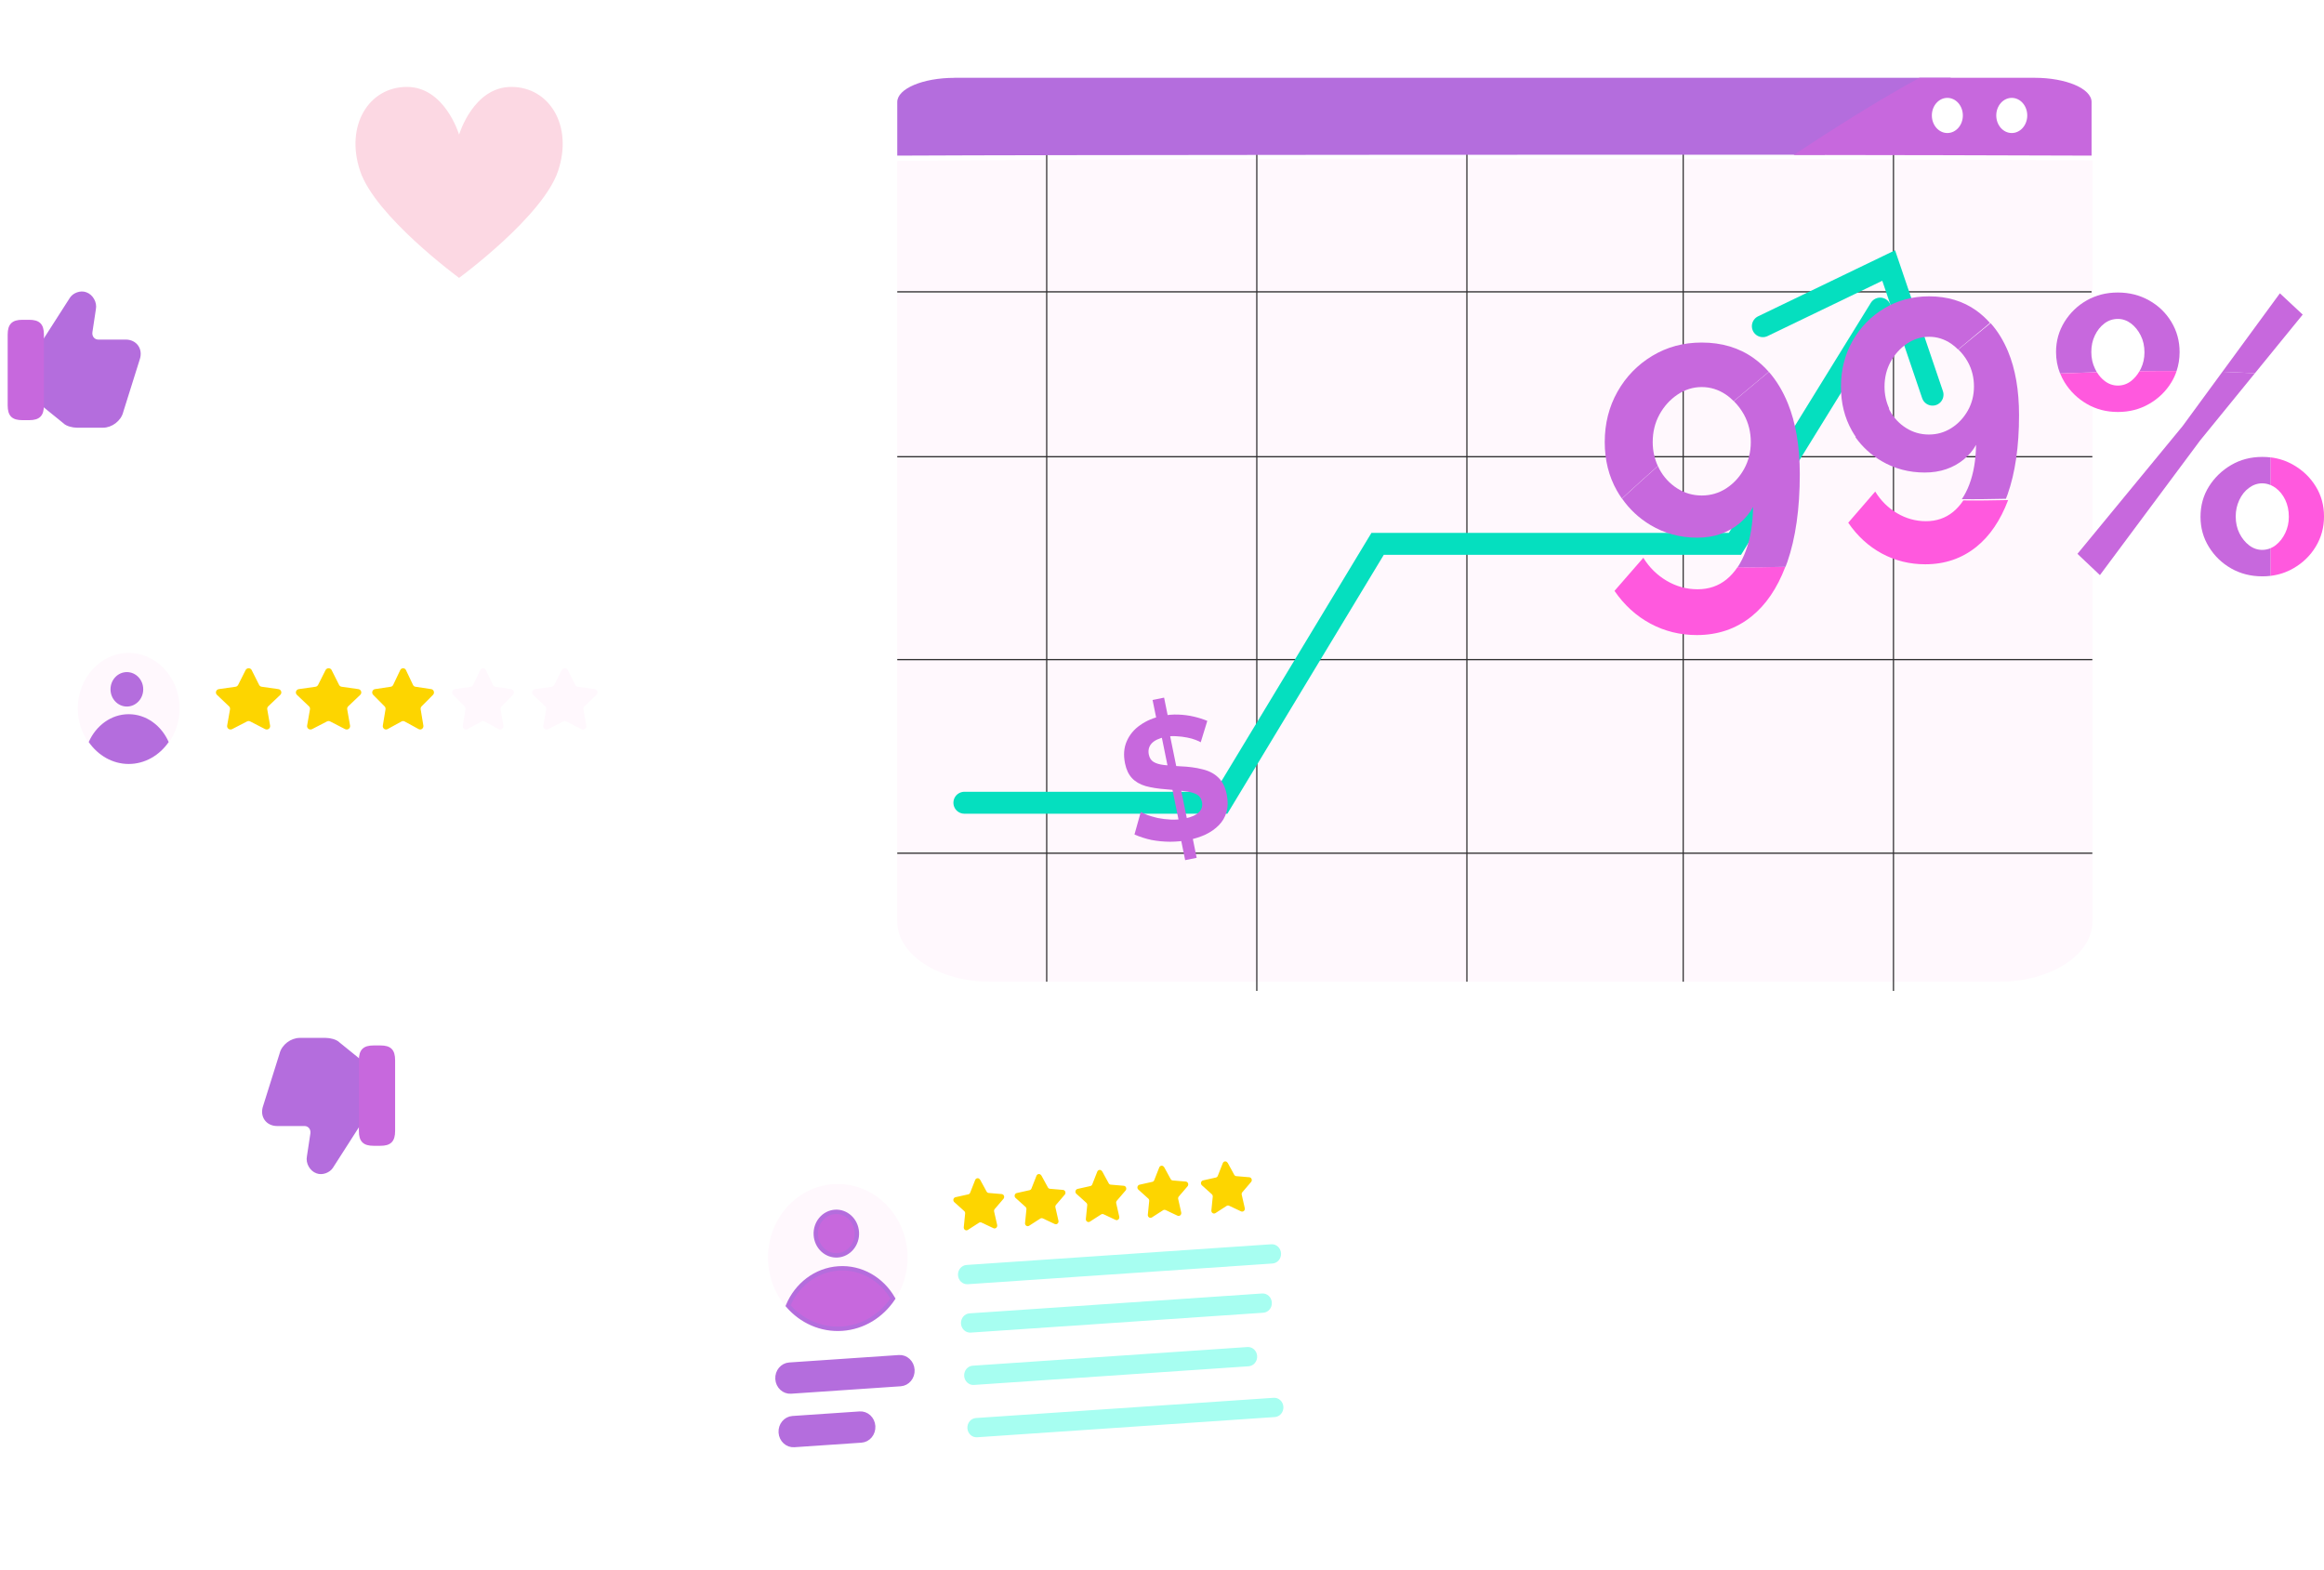 <svg width="530" height="358" viewBox="0 0 530 358" fill="none" xmlns="http://www.w3.org/2000/svg">
<g filter="url(#filter0_dd_3513_6530)">
<path d="M204.625 34.694V208.173C204.625 215.751 214.11 221.895 225.829 221.895H455.994C467.686 221.895 477.198 215.751 477.198 208.173V34.58C386.331 34.063 295.464 33.919 204.625 34.694Z" fill="#FFF8FD"/>
<path d="M238.842 30.536H238.57V221.899H238.842V30.536Z" fill="#2F2F30"/>
<path d="M286.756 32.627H286.484V223.99H286.756V32.627Z" fill="#2F2F30"/>
<path d="M334.67 30.536H334.398V221.899H334.67V30.536Z" fill="#2F2F30"/>
<path d="M383.998 30.536H383.727V221.899H383.998V30.536Z" fill="#2F2F30"/>
<path d="M431.952 32.627H431.68V223.99H431.952V32.627Z" fill="#2F2F30"/>
<path d="M476.995 64.415H204.625V64.701H476.995V64.415Z" fill="#2F2F30"/>
<path d="M477.171 102.021H204.625V102.308H477.171V102.021Z" fill="#2F2F30"/>
<path d="M477.171 148.295H204.625V148.581H477.171V148.295Z" fill="#2F2F30"/>
<path d="M477.171 192.447H204.625V192.734H477.171V192.447Z" fill="#2F2F30"/>
<path d="M217.649 15.754C210.456 15.754 204.625 18.225 204.625 21.274V33.494C237.785 33.309 382.986 33.263 416.119 33.297C425.356 27.269 434.675 21.344 444.92 15.742H217.649V15.754Z" fill="url(#paint0_linear_3513_6530)"/>
<path d="M476.996 21.277C476.996 18.22 471.186 15.742 464.018 15.742H437.737C427.528 21.358 418.243 27.287 409.039 33.343C431.682 33.366 454.353 33.413 476.996 33.494V21.277Z" fill="#C768DD"/>
<path d="M458.792 28.34C460.743 28.34 462.325 26.546 462.325 24.332C462.325 22.118 460.743 20.323 458.792 20.323C456.84 20.323 455.258 22.118 455.258 24.332C455.258 26.546 456.84 28.34 458.792 28.34Z" fill="white"/>
<path d="M444.104 28.34C446.056 28.34 447.638 26.546 447.638 24.332C447.638 22.118 446.056 20.323 444.104 20.323C442.152 20.323 440.57 22.118 440.57 24.332C440.57 26.546 442.152 28.34 444.104 28.34Z" fill="white"/>
<path d="M402.023 72.395L430.723 58.558L440.725 88.011" stroke="#05DFBF" stroke-width="5" stroke-miterlimit="10" stroke-linecap="round"/>
<path d="M219.93 181.08H278.5L314.176 122.029H395.667L428.781 68.375" stroke="#05DFBF" stroke-width="5" stroke-miterlimit="10" stroke-linecap="round"/>
</g>
<path d="M9.766 92.409L14.6 96.324C15.228 96.981 16.621 97.295 17.577 97.295H23.504C25.389 97.295 27.41 95.838 27.875 93.867L31.616 81.951C32.409 79.665 30.988 77.694 28.639 77.694H22.384C21.456 77.694 20.664 76.865 20.828 75.722L21.62 70.493C21.92 69.035 20.991 67.378 19.599 66.892C18.342 66.407 16.785 67.064 16.157 68.035L9.766 78.008" fill="#B46DDD"/>
<path d="M9.766 92.409L14.6 96.324C15.228 96.981 16.621 97.295 17.577 97.295H23.504C25.389 97.295 27.41 95.838 27.875 93.867L31.616 81.951C32.409 79.665 30.988 77.694 28.639 77.694H22.384C21.456 77.694 20.664 76.865 20.828 75.722L21.62 70.493C21.92 69.035 20.991 67.378 19.599 66.892C18.342 66.407 16.785 67.064 16.157 68.035L9.766 78.008" stroke="#B46DDD" stroke-width="0.5" stroke-miterlimit="10"/>
<path d="M2 92.437V76.323C2 74.021 2.926 73.186 5.106 73.186H6.66C8.839 73.186 9.766 74.021 9.766 76.323V92.437C9.766 94.739 8.839 95.573 6.66 95.573H5.106C2.926 95.573 2 94.768 2 92.437Z" fill="#C768DD" stroke="#C768DD" stroke-width="0.5" stroke-linecap="round" stroke-linejoin="round"/>
<path d="M82.094 241.849L77.259 237.934C76.631 237.277 75.238 236.962 74.282 236.962L68.355 236.962C66.47 236.962 64.449 238.42 63.985 240.391L60.243 252.307C59.451 254.593 60.871 256.564 63.22 256.564L69.475 256.564C70.404 256.564 71.196 257.393 71.032 258.536L70.24 263.765C69.939 265.222 70.868 266.88 72.261 267.365C73.517 267.851 75.074 267.194 75.702 266.222L82.094 256.25" fill="#B46DDD"/>
<path d="M82.094 241.849L77.259 237.934C76.631 237.277 75.238 236.962 74.282 236.962L68.355 236.962C66.47 236.962 64.449 238.42 63.985 240.391L60.243 252.307C59.451 254.593 60.871 256.564 63.22 256.564L69.475 256.564C70.404 256.564 71.196 257.393 71.032 258.536L70.24 263.765C69.939 265.222 70.868 266.88 72.261 267.365C73.517 267.851 75.074 267.194 75.702 266.222L82.094 256.25" stroke="#B46DDD" stroke-width="0.5" stroke-miterlimit="10"/>
<path d="M89.859 241.821L89.859 257.935C89.859 260.237 88.933 261.071 86.753 261.071L85.2 261.071C83.02 261.071 82.094 260.237 82.094 257.935L82.094 241.821C82.094 239.519 83.02 238.684 85.2 238.684L86.753 238.684C88.933 238.684 89.859 239.49 89.859 241.821Z" fill="#C768DD" stroke="#C768DD" stroke-width="0.5" stroke-linecap="round" stroke-linejoin="round"/>
<g filter="url(#filter1_i_3513_6530)">
<g filter="url(#filter2_dd_3513_6530)">
<path d="M136.698 135.695H18.988C10.979 135.695 4.484 142.594 4.484 151.102V169.839C4.484 178.347 10.979 185.246 18.988 185.246H35.147C35.991 185.246 36.768 185.72 37.182 186.494L41.972 195.309C43.056 197.304 45.762 197.304 46.837 195.309L51.628 186.494C52.05 185.72 52.828 185.246 53.663 185.246H136.681C144.69 185.246 151.185 178.347 151.185 169.839V151.102C151.185 142.594 144.69 135.695 136.681 135.695H136.698Z" fill="white"/>
</g>
<path d="M57.4 151.839L59.097 155.209C59.214 155.438 59.432 155.594 59.691 155.626L63.487 156.166C64.131 156.256 64.39 157.033 63.922 157.475L61.171 160.093C60.987 160.273 60.903 160.527 60.945 160.772L61.597 164.478C61.706 165.108 61.037 165.582 60.46 165.288L57.065 163.537C56.84 163.422 56.564 163.422 56.338 163.537L52.943 165.288C52.366 165.582 51.697 165.108 51.806 164.478L52.458 160.772C52.5 160.527 52.416 160.265 52.232 160.093L49.481 157.475C49.013 157.033 49.272 156.256 49.916 156.166L53.712 155.626C53.971 155.594 54.189 155.43 54.306 155.209L56.003 151.839C56.288 151.266 57.124 151.266 57.408 151.839H57.4Z" fill="#FDD500"/>
<path d="M75.634 151.839L77.332 155.209C77.449 155.438 77.666 155.594 77.925 155.626L81.722 156.166C82.365 156.256 82.624 157.033 82.156 157.475L79.405 160.093C79.221 160.273 79.138 160.527 79.18 160.772L79.832 164.478C79.94 165.108 79.272 165.582 78.695 165.288L75.3 163.537C75.074 163.422 74.798 163.422 74.572 163.537L71.177 165.288C70.6 165.582 69.931 165.108 70.04 164.478L70.692 160.772C70.734 160.527 70.65 160.265 70.467 160.093L67.716 157.475C67.247 157.033 67.507 156.256 68.15 156.166L71.947 155.626C72.206 155.594 72.423 155.43 72.54 155.209L74.238 151.839C74.522 151.266 75.358 151.266 75.642 151.839H75.634Z" fill="#FDD500"/>
<path d="M92.587 151.839L94.19 155.209C94.301 155.438 94.506 155.594 94.751 155.626L98.336 156.166C98.944 156.256 99.189 157.033 98.747 157.475L96.149 160.093C95.975 160.273 95.896 160.527 95.936 160.772L96.552 164.478C96.654 165.108 96.022 165.582 95.478 165.288L92.271 163.537C92.058 163.422 91.797 163.422 91.584 163.537L88.378 165.288C87.833 165.582 87.201 165.108 87.304 164.478L87.92 160.772C87.959 160.527 87.88 160.265 87.707 160.093L85.109 157.475C84.666 157.033 84.911 156.256 85.519 156.166L89.105 155.626C89.349 155.594 89.555 155.43 89.665 155.209L91.268 151.839C91.537 151.266 92.327 151.266 92.595 151.839H92.587Z" fill="#FDD500"/>
<path d="M110.822 151.839L112.425 155.209C112.535 155.438 112.741 155.594 112.985 155.626L116.571 156.166C117.179 156.256 117.424 157.033 116.981 157.475L114.383 160.093C114.209 160.273 114.13 160.527 114.17 160.772L114.786 164.478C114.889 165.108 114.257 165.582 113.712 165.288L110.506 163.537C110.292 163.422 110.032 163.422 109.819 163.537L106.612 165.288C106.067 165.582 105.436 165.108 105.538 164.478L106.154 160.772C106.194 160.527 106.115 160.265 105.941 160.093L103.343 157.475C102.901 157.033 103.146 156.256 103.754 156.166L107.339 155.626C107.584 155.594 107.789 155.43 107.9 155.209L109.503 151.839C109.771 151.266 110.561 151.266 110.829 151.839H110.822Z" fill="#FFF8FD"/>
<path d="M129.501 151.839L131.199 155.209C131.316 155.438 131.533 155.594 131.792 155.626L135.589 156.166C136.233 156.256 136.492 157.033 136.023 157.475L133.272 160.093C133.088 160.273 133.005 160.527 133.047 160.772L133.699 164.478C133.808 165.108 133.139 165.582 132.562 165.288L129.167 163.537C128.941 163.422 128.665 163.422 128.439 163.537L125.045 165.288C124.468 165.582 123.799 165.108 123.907 164.478L124.56 160.772C124.601 160.527 124.518 160.265 124.334 160.093L121.583 157.475C121.115 157.033 121.374 156.256 122.018 156.166L125.814 155.626C126.073 155.594 126.29 155.43 126.407 155.209L128.105 151.839C128.389 151.266 129.225 151.266 129.51 151.839H129.501Z" fill="#FFF8FD"/>
<path d="M29.346 173.234C35.754 173.234 40.949 167.567 40.949 160.575C40.949 153.584 35.754 147.917 29.346 147.917C22.937 147.917 17.742 153.584 17.742 160.575C17.742 167.567 22.937 173.234 29.346 173.234Z" fill="#FFF8FD"/>
<path d="M29.351 173.235C33.063 173.235 36.355 171.271 38.468 168.236C36.814 164.48 33.361 161.886 29.351 161.886C25.341 161.886 21.896 164.48 20.234 168.236C22.348 171.271 25.64 173.235 29.351 173.235Z" fill="#B46DDD"/>
<path d="M28.933 160.139C30.993 160.139 32.663 158.38 32.663 156.211C32.663 154.041 30.993 152.282 28.933 152.282C26.873 152.282 25.203 154.041 25.203 156.211C25.203 158.38 26.873 160.139 28.933 160.139Z" fill="#B46DDD"/>
</g>
<g filter="url(#filter3_dd_3513_6530)">
<path d="M292.975 251.123L175.312 259.116C167.304 259.66 161.231 266.938 161.748 275.372L165.571 337.828C166.088 346.262 172.998 352.659 181.005 352.115L298.669 344.122C306.676 343.579 312.749 336.3 312.233 327.866L308.409 265.41C307.892 256.976 300.982 250.579 292.975 251.123Z" fill="white"/>
</g>
<path d="M289.929 283.777L220.428 288.498C219.277 288.576 218.404 289.623 218.478 290.835C218.552 292.048 219.546 292.967 220.697 292.889L290.198 288.168C291.349 288.09 292.222 287.043 292.148 285.831C292.074 284.618 291.08 283.699 289.929 283.777Z" fill="#A7FEF1"/>
<path d="M287.83 295.003L221.108 299.535C219.957 299.613 219.084 300.66 219.158 301.872C219.232 303.085 220.225 304.004 221.377 303.926L288.099 299.394C289.25 299.316 290.123 298.269 290.049 297.057C289.974 295.844 288.981 294.925 287.83 295.003Z" fill="#A7FEF1"/>
<path d="M284.479 307.215L221.834 311.471C220.683 311.549 219.81 312.595 219.884 313.808C219.959 315.02 220.952 315.94 222.103 315.862L284.748 311.606C285.899 311.528 286.772 310.482 286.698 309.269C286.623 308.057 285.63 307.137 284.479 307.215Z" fill="#A7FEF1"/>
<path d="M290.465 318.794L222.569 323.406C221.418 323.484 220.545 324.531 220.619 325.743C220.693 326.956 221.686 327.875 222.837 327.797L290.734 323.185C291.885 323.107 292.758 322.061 292.684 320.848C292.61 319.636 291.616 318.716 290.465 318.794Z" fill="#A7FEF1"/>
<path d="M192.085 303.527C200.855 302.931 207.507 294.96 206.941 285.722C206.375 276.484 198.807 269.478 190.037 270.074C181.266 270.669 174.615 278.641 175.18 287.879C175.746 297.117 183.314 304.123 192.085 303.527Z" fill="#FFF8FD"/>
<path d="M203.647 296.158C201.051 300.043 196.887 302.699 192.052 303.028C187.216 303.356 182.764 301.286 179.715 297.784C181.69 293.056 186.015 289.638 191.21 289.285C196.406 288.933 201.112 291.737 203.647 296.158Z" fill="#C768DD" stroke="#B46DDD"/>
<path d="M195.409 281.029C195.578 283.79 193.594 286.128 191.034 286.302C188.474 286.476 186.221 284.426 186.052 281.665C185.882 278.904 187.867 276.566 190.427 276.392C192.987 276.219 195.24 278.268 195.409 281.029Z" fill="#C768DD" stroke="#B46DDD"/>
<path d="M223.511 269.035L224.999 271.76C225.101 271.945 225.275 272.065 225.475 272.077L228.447 272.33C228.948 272.375 229.186 273.006 228.854 273.405L226.854 275.736C226.722 275.894 226.669 276.108 226.714 276.315L227.408 279.373C227.523 279.89 227.027 280.326 226.565 280.113L223.837 278.828C223.657 278.744 223.442 278.759 223.266 278.867L220.717 280.51C220.286 280.784 219.741 280.427 219.791 279.89L220.106 276.763C220.126 276.552 220.047 276.348 219.898 276.209L217.63 274.167C217.243 273.817 217.402 273.159 217.902 273.047L220.818 272.393C221.015 272.354 221.181 272.203 221.252 272.014L222.395 269.111C222.589 268.617 223.234 268.573 223.487 269.037L223.511 269.035Z" fill="#FDD500"/>
<path d="M237.488 268.084L238.975 270.808C239.078 270.994 239.251 271.113 239.452 271.126L242.424 271.379C242.925 271.424 243.163 272.055 242.83 272.454L240.83 274.785C240.699 274.943 240.645 275.157 240.691 275.363L241.385 278.422C241.5 278.939 241.003 279.375 240.542 279.161L237.813 277.877C237.634 277.793 237.419 277.808 237.243 277.916L234.694 279.559C234.262 279.833 233.717 279.476 233.767 278.939L234.083 275.812C234.103 275.601 234.024 275.396 233.874 275.258L231.606 273.216C231.22 272.866 231.379 272.208 231.878 272.095L234.795 271.442C234.992 271.403 235.157 271.252 235.229 271.063L236.371 268.16C236.565 267.665 237.211 267.622 237.463 268.086L237.488 268.084Z" fill="#FDD500"/>
<path d="M251.355 267.142L252.843 269.867C252.945 270.053 253.119 270.172 253.319 270.185L256.291 270.438C256.792 270.482 257.03 271.114 256.697 271.512L254.697 273.844C254.566 274.002 254.512 274.215 254.558 274.422L255.252 277.48C255.367 277.998 254.87 278.434 254.409 278.22L251.681 276.936C251.501 276.852 251.286 276.866 251.11 276.974L248.561 278.617C248.129 278.892 247.584 278.535 247.635 277.998L247.95 274.871C247.97 274.66 247.891 274.455 247.741 274.316L245.474 272.275C245.087 271.925 245.246 271.267 245.745 271.154L248.662 270.501C248.859 270.461 249.024 270.31 249.096 270.122L250.239 267.218C250.433 266.724 251.078 266.68 251.33 267.144L251.355 267.142Z" fill="#FDD500"/>
<path d="M265.488 266.182L266.975 268.907C267.078 269.093 267.251 269.212 267.452 269.225L270.424 269.478C270.925 269.522 271.163 270.154 270.83 270.552L268.83 272.884C268.699 273.042 268.645 273.255 268.691 273.462L269.385 276.52C269.5 277.038 269.003 277.474 268.542 277.26L265.813 275.976C265.634 275.892 265.419 275.906 265.243 276.014L262.694 277.657C262.262 277.932 261.717 277.575 261.767 277.038L262.083 273.911C262.103 273.7 262.024 273.495 261.874 273.356L259.606 271.315C259.22 270.965 259.379 270.307 259.878 270.194L262.795 269.541C262.992 269.501 263.157 269.35 263.229 269.162L264.371 266.258C264.565 265.764 265.211 265.72 265.463 266.184L265.488 266.182Z" fill="#FDD500"/>
<path d="M279.98 265.199L281.468 267.924C281.57 268.109 281.744 268.229 281.944 268.241L284.916 268.494C285.417 268.539 285.655 269.17 285.322 269.569L283.322 271.901C283.191 272.058 283.137 272.272 283.183 272.479L283.877 275.537C283.992 276.054 283.495 276.49 283.034 276.277L280.306 274.992C280.126 274.908 279.911 274.923 279.735 275.031L277.186 276.674C276.754 276.948 276.209 276.592 276.26 276.054L276.575 272.928C276.595 272.716 276.516 272.512 276.366 272.373L274.099 270.331C273.712 269.981 273.871 269.323 274.37 269.211L277.287 268.558C277.484 268.518 277.649 268.367 277.721 268.178L278.864 265.275C279.058 264.781 279.703 264.737 279.955 265.201L279.98 265.199Z" fill="#FDD500"/>
<path d="M180.007 311.236L205.01 309.538C206.579 309.431 207.977 310.689 208.082 312.406C208.187 314.123 206.954 315.559 205.386 315.666L180.382 317.364C178.813 317.471 177.416 316.213 177.311 314.496C177.206 312.779 178.438 311.343 180.007 311.236Z" fill="#B46DDD" stroke="#B46DDD"/>
<path d="M180.749 323.44L196.059 322.4C197.628 322.294 199.025 323.552 199.131 325.268C199.236 326.985 198.003 328.422 196.434 328.528L181.125 329.568C179.556 329.675 178.158 328.417 178.053 326.7C177.948 324.983 179.18 323.547 180.749 323.44Z" fill="#B46DDD" stroke="#B46DDD"/>
<g filter="url(#filter4_dd_3513_6530)">
<path d="M127.824 69.852H124.934C121.893 69.852 119.003 71.082 116.874 73.303L110.371 80.008C107.406 83.063 102.577 83.063 99.611 80.008L93.109 73.303C90.98 71.082 88.052 69.852 85.048 69.852H82.196C75.884 69.852 70.789 64.575 70.789 58.069V14.783C70.789 8.277 75.884 3 82.196 3H127.824C134.136 3 139.231 8.277 139.231 14.783V58.069C139.231 64.535 134.136 69.852 127.824 69.852Z" fill="white"/>
</g>
<path fill-rule="evenodd" clip-rule="evenodd" d="M104.698 63.376C104.501 63.232 85.584 49.323 82.129 39.007C78.657 28.637 84.114 19.822 92.794 19.822C101.398 19.822 104.641 30.518 104.698 30.708C104.756 30.518 107.999 19.822 116.603 19.822C125.283 19.822 130.74 28.637 127.267 39.007C123.813 49.323 104.896 63.232 104.699 63.376V63.377C104.699 63.377 104.699 63.377 104.698 63.376C104.698 63.377 104.698 63.377 104.698 63.377V63.376Z" fill="#FCD8E3"/>
<path d="M268.838 189.08L271.464 188.546L272.907 195.64L270.281 196.174L268.838 189.08ZM269.063 188.381L264.702 166.94L266.496 166.126L270.961 188.077L269.063 188.381ZM262.85 159.643L265.477 159.108L266.792 165.576L264.246 166.502L262.85 159.643ZM273.833 169.287C273.613 169.141 273.223 168.962 272.663 168.749C272.128 168.532 271.479 168.351 270.715 168.207C269.977 168.057 269.182 167.961 268.33 167.916C267.472 167.846 266.625 167.896 265.788 168.066C264.325 168.364 263.27 168.864 262.624 169.567C262.004 170.264 261.795 171.11 261.997 172.103C262.151 172.86 262.508 173.414 263.069 173.762C263.63 174.111 264.413 174.346 265.417 174.468C266.422 174.591 267.667 174.691 269.152 174.77C271.072 174.842 272.764 175.069 274.23 175.452C275.716 175.802 276.919 176.429 277.837 177.33C278.776 178.201 279.418 179.485 279.763 181.184C280.066 182.673 280.052 184.009 279.722 185.192C279.385 186.349 278.8 187.353 277.966 188.203C277.132 189.053 276.12 189.762 274.93 190.331C273.76 190.868 272.496 191.275 271.137 191.551C269.752 191.833 268.325 191.973 266.855 191.973C265.412 191.967 263.996 191.833 262.61 191.571C261.244 191.278 259.948 190.861 258.722 190.321L260.165 185.17C260.448 185.357 260.93 185.586 261.61 185.856C262.286 186.099 263.082 186.332 263.997 186.554C264.934 186.744 265.939 186.867 267.011 186.921C268.109 186.969 269.181 186.887 270.227 186.675C271.69 186.377 272.75 185.903 273.407 185.252C274.064 184.602 274.299 183.819 274.113 182.904C273.943 182.068 273.51 181.476 272.813 181.128C272.116 180.78 271.184 180.547 270.018 180.431C268.872 180.283 267.538 180.146 266.016 180.021C264.138 179.885 262.55 179.637 261.252 179.275C259.948 178.887 258.913 178.281 258.147 177.458C257.381 176.634 256.854 175.516 256.567 174.105C256.179 172.198 256.312 170.511 256.966 169.044C257.615 167.551 258.644 166.322 260.053 165.355C261.456 164.362 263.099 163.674 264.98 163.291C266.287 163.025 267.544 162.919 268.753 162.973C269.987 163.021 271.162 163.177 272.276 163.44C273.391 163.703 274.41 164.026 275.331 164.41L273.833 169.287Z" fill="#C768DD"/>
<path d="M396.242 129.359C395.513 130.45 394.684 131.375 393.756 132.135C391.908 133.636 389.703 134.396 387.142 134.396C384.639 134.396 382.294 133.75 380.105 132.466C377.917 131.174 376.135 129.428 374.768 127.211L368.195 134.762C370.417 138.001 373.143 140.481 376.384 142.226C379.625 143.964 383.155 144.837 386.968 144.837C391.75 144.837 395.903 143.423 399.425 140.603C402.707 137.975 405.285 134.186 407.158 129.271C403.528 129.332 399.889 129.42 396.242 129.359Z" fill="#FF59DE"/>
<path d="M410.452 108.12C410.452 101.808 409.54 96.421 407.725 91.978C406.581 89.184 405.139 86.792 403.398 84.811C400.729 87.028 398.061 89.254 395.4 91.489C396.312 92.388 397.099 93.418 397.746 94.606C398.773 96.509 399.279 98.587 399.279 100.83C399.279 103.074 398.765 105.125 397.746 106.967C396.718 108.809 395.367 110.276 393.693 111.367C392.01 112.458 390.154 113.008 388.107 113.008C386.059 113.008 384.178 112.467 382.471 111.367C380.763 110.276 379.412 108.809 378.418 106.967C378.302 106.749 378.21 106.522 378.111 106.295C375.351 108.731 372.616 111.201 369.914 113.707C371.621 116.151 373.768 118.168 376.371 119.73C379.586 121.66 383.159 122.629 387.079 122.629C389.01 122.629 390.792 122.349 392.416 121.773C394.041 121.206 395.491 120.376 396.768 119.303C398.044 118.22 399.055 116.998 399.801 115.619C399.743 119.451 399.188 122.795 398.135 125.632C397.613 127.046 396.992 128.286 396.27 129.368C399.909 129.421 403.556 129.342 407.194 129.272C407.335 128.914 407.476 128.556 407.609 128.181C409.498 122.716 410.452 116.029 410.452 108.12Z" fill="#C768DD"/>
<path d="M376.909 100.83C376.909 98.516 377.423 96.43 378.442 94.553C379.47 92.685 380.829 91.166 382.537 90.013C384.244 88.861 386.092 88.276 388.082 88.276C390.071 88.276 391.919 88.852 393.626 90.013C394.265 90.441 394.836 90.947 395.375 91.48C398.044 89.245 400.713 87.028 403.373 84.801C402.346 83.632 401.21 82.602 399.975 81.711C396.643 79.319 392.682 78.123 388.073 78.123C383.921 78.123 380.166 79.136 376.81 81.161C373.453 83.186 370.809 85.91 368.87 89.341C366.938 92.772 365.969 96.604 365.969 100.83C365.969 104.933 366.889 108.634 368.745 111.908C369.093 112.537 369.483 113.121 369.881 113.698C372.583 111.192 375.318 108.722 378.078 106.286C377.324 104.627 376.909 102.811 376.909 100.83Z" fill="#C768DD"/>
<path d="M447.751 114.129C447.069 115.156 446.293 116.027 445.424 116.742C443.694 118.155 441.631 118.87 439.234 118.87C436.891 118.87 434.695 118.262 432.648 117.054C430.6 115.838 428.932 114.195 427.652 112.108L421.5 119.215C423.579 122.263 426.131 124.596 429.164 126.239C432.198 127.874 435.502 128.695 439.071 128.695C443.547 128.695 447.433 127.364 450.73 124.711C453.802 122.238 456.215 118.673 457.968 114.047C454.57 114.105 451.165 114.187 447.751 114.129Z" fill="#FF59DE"/>
<path d="M460.453 94.697C460.453 89.01 459.614 84.158 457.944 80.154C456.892 77.638 455.565 75.483 453.964 73.697C451.508 75.695 449.053 77.701 446.605 79.714C447.444 80.524 448.168 81.452 448.763 82.522C449.709 84.236 450.174 86.108 450.174 88.129C450.174 90.151 449.701 91.999 448.763 93.658C447.817 95.318 446.574 96.639 445.034 97.622C443.486 98.605 441.778 99.101 439.894 99.101C438.011 99.101 436.28 98.613 434.709 97.622C433.138 96.639 431.895 95.318 430.98 93.658C430.873 93.462 430.789 93.257 430.698 93.053C428.159 95.247 425.642 97.473 423.156 99.73C424.727 101.932 426.702 103.749 429.097 105.157C432.055 106.895 435.342 107.768 438.949 107.768C440.726 107.768 442.365 107.516 443.86 106.997C445.354 106.486 446.689 105.739 447.863 104.771C449.038 103.796 449.968 102.695 450.654 101.453C450.601 104.905 450.09 107.917 449.121 110.474C448.641 111.748 448.069 112.865 447.406 113.84C450.753 113.887 454.109 113.816 457.456 113.753C457.586 113.431 457.715 113.108 457.837 112.77C459.576 107.847 460.453 101.822 460.453 94.697Z" fill="#C768DD"/>
<path d="M429.775 88.203C429.775 86.103 430.242 84.208 431.168 82.504C432.102 80.808 433.337 79.428 434.888 78.382C436.439 77.336 438.118 76.805 439.925 76.805C441.732 76.805 443.411 77.328 444.963 78.382C445.542 78.77 446.062 79.23 446.551 79.714C448.976 77.684 451.4 75.671 453.817 73.65C452.884 72.588 451.852 71.652 450.73 70.844C447.703 68.672 444.104 67.586 439.918 67.586C436.145 67.586 432.734 68.505 429.685 70.344C426.635 72.183 424.233 74.656 422.471 77.772C420.717 80.887 419.836 84.367 419.836 88.203C419.836 91.928 420.672 95.289 422.358 98.262C422.675 98.833 423.029 99.364 423.39 99.887C425.845 97.612 428.329 95.369 430.837 93.157C430.152 91.651 429.775 90.002 429.775 88.203Z" fill="#C768DD"/>
<path d="M515.926 125.413C514.848 125.413 513.846 125.073 512.942 124.383C512.03 123.693 511.293 122.777 510.721 121.642C510.149 120.507 509.867 119.215 509.867 117.774C509.867 116.456 510.132 115.216 510.679 114.047C511.218 112.877 511.956 111.951 512.901 111.262C513.837 110.572 514.848 110.232 515.926 110.232C516.589 110.232 517.227 110.38 517.84 110.642C517.84 108.538 517.84 106.434 517.84 104.322C517.219 104.243 516.581 104.208 515.926 104.208C513.307 104.208 510.945 104.819 508.84 106.05C506.734 107.281 505.044 108.913 503.759 110.948C502.482 112.982 501.836 115.295 501.836 117.87C501.836 120.385 502.474 122.681 503.759 124.75C505.035 126.819 506.734 128.451 508.84 129.647C510.945 130.843 513.307 131.445 515.926 131.445C516.581 131.445 517.219 131.411 517.84 131.332C517.84 129.228 517.84 127.124 517.84 125.02C517.244 125.265 516.605 125.413 515.926 125.413Z" fill="#C768DD"/>
<path d="M477.784 84.103C477.212 82.933 476.93 81.659 476.93 80.279C476.93 78.9 477.195 77.643 477.742 76.508C478.281 75.373 479.01 74.456 479.922 73.767C480.834 73.077 481.853 72.737 482.997 72.737C484.075 72.737 485.069 73.086 485.981 73.767C486.893 74.456 487.63 75.373 488.202 76.508C488.774 77.643 489.056 78.935 489.056 80.375C489.056 81.694 488.782 82.924 488.244 84.059C488.144 84.269 488.028 84.461 487.92 84.662C490.738 84.618 493.565 84.601 496.383 84.609C496.838 83.248 497.07 81.816 497.07 80.288C497.07 77.774 496.441 75.478 495.189 73.409C493.937 71.34 492.247 69.707 490.108 68.511C487.978 67.315 485.6 66.713 482.981 66.713C480.361 66.713 477.999 67.315 475.894 68.511C473.789 69.707 472.098 71.34 470.813 73.409C469.537 75.478 468.891 77.765 468.891 80.288C468.891 82.025 469.206 83.658 469.811 85.177C472.595 85.072 475.389 84.976 478.19 84.889C478.066 84.635 477.925 84.382 477.784 84.103Z" fill="#C768DD"/>
<path d="M487.912 84.662C487.415 85.526 486.802 86.259 486.064 86.853C485.152 87.569 484.133 87.935 482.989 87.935C481.912 87.935 480.909 87.595 480.005 86.905C479.309 86.382 478.713 85.709 478.215 84.897C475.414 84.985 472.621 85.081 469.836 85.185C470.109 85.866 470.433 86.53 470.831 87.176C472.107 89.245 473.806 90.895 475.911 92.117C478.016 93.348 480.379 93.959 482.998 93.959C485.617 93.959 487.987 93.348 490.125 92.117C492.255 90.886 493.955 89.245 495.206 87.176C495.703 86.355 496.093 85.508 496.391 84.618C493.557 84.601 490.73 84.618 487.912 84.662Z" fill="#FF59DE"/>
<path d="M528.122 110.939C526.871 108.905 525.18 107.273 523.041 106.042C521.442 105.117 519.701 104.54 517.828 104.313C517.828 106.417 517.828 108.521 517.828 110.634C518.209 110.8 518.582 110.992 518.947 111.262C519.884 111.952 520.621 112.869 521.168 114.004C521.707 115.139 521.981 116.431 521.981 117.871C521.981 119.189 521.707 120.42 521.168 121.555C520.63 122.69 519.9 123.624 518.988 124.34C518.624 124.628 518.234 124.846 517.828 125.021C517.828 127.125 517.828 129.229 517.828 131.333C519.701 131.106 521.442 130.53 523.041 129.604C525.171 128.373 526.871 126.732 528.122 124.663C529.374 122.594 530.004 120.307 530.004 117.784C530.004 115.252 529.374 112.974 528.122 110.939Z" fill="#FF59DE"/>
<path d="M525.145 71.75L519.94 66.897L506.828 84.793C509.298 84.88 511.768 84.994 514.23 85.142L525.145 71.75Z" fill="#C768DD"/>
<path d="M506.827 84.793L497.751 97.181L473.773 126.313L478.896 131.167L501.763 100.437L514.228 85.142C511.766 84.994 509.297 84.871 506.827 84.793Z" fill="#C768DD"/>
<defs>
<filter id="filter0_dd_3513_6530" x="200.625" y="12.742" width="280.57" height="216.248" filterUnits="userSpaceOnUse" color-interpolation-filters="sRGB">
<feFlood flood-opacity="0" result="BackgroundImageFix"/>
<feColorMatrix in="SourceAlpha" type="matrix" values="0 0 0 0 0 0 0 0 0 0 0 0 0 0 0 0 0 0 127 0" result="hardAlpha"/>
<feOffset dy="1"/>
<feGaussianBlur stdDeviation="2"/>
<feComposite in2="hardAlpha" operator="out"/>
<feColorMatrix type="matrix" values="0 0 0 0 0.047 0 0 0 0 0.047 0 0 0 0 0.051 0 0 0 0.05 0"/>
<feBlend mode="normal" in2="BackgroundImageFix" result="effect1_dropShadow_3513_6530"/>
<feColorMatrix in="SourceAlpha" type="matrix" values="0 0 0 0 0 0 0 0 0 0 0 0 0 0 0 0 0 0 127 0" result="hardAlpha"/>
<feOffset dy="1"/>
<feGaussianBlur stdDeviation="2"/>
<feComposite in2="hardAlpha" operator="out"/>
<feColorMatrix type="matrix" values="0 0 0 0 0.047 0 0 0 0 0.047 0 0 0 0 0.051 0 0 0 0.1 0"/>
<feBlend mode="normal" in2="effect1_dropShadow_3513_6530" result="effect2_dropShadow_3513_6530"/>
<feBlend mode="normal" in="SourceGraphic" in2="effect2_dropShadow_3513_6530" result="shape"/>
</filter>
<filter id="filter1_i_3513_6530" x="4.484" y="135.695" width="146.703" height="62.109" filterUnits="userSpaceOnUse" color-interpolation-filters="sRGB">
<feFlood flood-opacity="0" result="BackgroundImageFix"/>
<feBlend mode="normal" in="SourceGraphic" in2="BackgroundImageFix" result="shape"/>
<feColorMatrix in="SourceAlpha" type="matrix" values="0 0 0 0 0 0 0 0 0 0 0 0 0 0 0 0 0 0 127 0" result="hardAlpha"/>
<feOffset dy="1"/>
<feGaussianBlur stdDeviation="2"/>
<feComposite in2="hardAlpha" operator="arithmetic" k2="-1" k3="1"/>
<feColorMatrix type="matrix" values="0 0 0 0 0.047 0 0 0 0 0.047 0 0 0 0 0.051 0 0 0 0.05 0"/>
<feBlend mode="normal" in2="shape" result="effect1_innerShadow_3513_6530"/>
</filter>
<filter id="filter2_dd_3513_6530" x="0.484" y="132.695" width="154.703" height="69.109" filterUnits="userSpaceOnUse" color-interpolation-filters="sRGB">
<feFlood flood-opacity="0" result="BackgroundImageFix"/>
<feColorMatrix in="SourceAlpha" type="matrix" values="0 0 0 0 0 0 0 0 0 0 0 0 0 0 0 0 0 0 127 0" result="hardAlpha"/>
<feOffset dy="1"/>
<feGaussianBlur stdDeviation="2"/>
<feComposite in2="hardAlpha" operator="out"/>
<feColorMatrix type="matrix" values="0 0 0 0 0.047 0 0 0 0 0.047 0 0 0 0 0.051 0 0 0 0.05 0"/>
<feBlend mode="normal" in2="BackgroundImageFix" result="effect1_dropShadow_3513_6530"/>
<feColorMatrix in="SourceAlpha" type="matrix" values="0 0 0 0 0 0 0 0 0 0 0 0 0 0 0 0 0 0 127 0" result="hardAlpha"/>
<feOffset dy="1"/>
<feGaussianBlur stdDeviation="2"/>
<feComposite in2="hardAlpha" operator="out"/>
<feColorMatrix type="matrix" values="0 0 0 0 0.047 0 0 0 0 0.047 0 0 0 0 0.051 0 0 0 0.1 0"/>
<feBlend mode="normal" in2="effect1_dropShadow_3513_6530" result="effect2_dropShadow_3513_6530"/>
<feBlend mode="normal" in="SourceGraphic" in2="effect2_dropShadow_3513_6530" result="shape"/>
</filter>
<filter id="filter3_dd_3513_6530" x="157.719" y="248.091" width="158.547" height="109.057" filterUnits="userSpaceOnUse" color-interpolation-filters="sRGB">
<feFlood flood-opacity="0" result="BackgroundImageFix"/>
<feColorMatrix in="SourceAlpha" type="matrix" values="0 0 0 0 0 0 0 0 0 0 0 0 0 0 0 0 0 0 127 0" result="hardAlpha"/>
<feOffset dy="1"/>
<feGaussianBlur stdDeviation="2"/>
<feComposite in2="hardAlpha" operator="out"/>
<feColorMatrix type="matrix" values="0 0 0 0 0.047 0 0 0 0 0.047 0 0 0 0 0.051 0 0 0 0.05 0"/>
<feBlend mode="normal" in2="BackgroundImageFix" result="effect1_dropShadow_3513_6530"/>
<feColorMatrix in="SourceAlpha" type="matrix" values="0 0 0 0 0 0 0 0 0 0 0 0 0 0 0 0 0 0 127 0" result="hardAlpha"/>
<feOffset dy="1"/>
<feGaussianBlur stdDeviation="2"/>
<feComposite in2="hardAlpha" operator="out"/>
<feColorMatrix type="matrix" values="0 0 0 0 0.047 0 0 0 0 0.047 0 0 0 0 0.051 0 0 0 0.1 0"/>
<feBlend mode="normal" in2="effect1_dropShadow_3513_6530" result="effect2_dropShadow_3513_6530"/>
<feBlend mode="normal" in="SourceGraphic" in2="effect2_dropShadow_3513_6530" result="shape"/>
</filter>
<filter id="filter4_dd_3513_6530" x="66.789" y="0" width="76.445" height="87.3" filterUnits="userSpaceOnUse" color-interpolation-filters="sRGB">
<feFlood flood-opacity="0" result="BackgroundImageFix"/>
<feColorMatrix in="SourceAlpha" type="matrix" values="0 0 0 0 0 0 0 0 0 0 0 0 0 0 0 0 0 0 127 0" result="hardAlpha"/>
<feOffset dy="1"/>
<feGaussianBlur stdDeviation="2"/>
<feComposite in2="hardAlpha" operator="out"/>
<feColorMatrix type="matrix" values="0 0 0 0 0.047 0 0 0 0 0.047 0 0 0 0 0.051 0 0 0 0.05 0"/>
<feBlend mode="normal" in2="BackgroundImageFix" result="effect1_dropShadow_3513_6530"/>
<feColorMatrix in="SourceAlpha" type="matrix" values="0 0 0 0 0 0 0 0 0 0 0 0 0 0 0 0 0 0 127 0" result="hardAlpha"/>
<feOffset dy="1"/>
<feGaussianBlur stdDeviation="2"/>
<feComposite in2="hardAlpha" operator="out"/>
<feColorMatrix type="matrix" values="0 0 0 0 0.047 0 0 0 0 0.047 0 0 0 0 0.051 0 0 0 0.1 0"/>
<feBlend mode="normal" in2="effect1_dropShadow_3513_6530" result="effect2_dropShadow_3513_6530"/>
<feBlend mode="normal" in="SourceGraphic" in2="effect2_dropShadow_3513_6530" result="shape"/>
</filter>
<linearGradient id="paint0_linear_3513_6530" x1="204.625" y1="24.618" x2="444.92" y2="24.618" gradientUnits="userSpaceOnUse">
<stop stop-color="#B46DDD"/>
</linearGradient>
</defs>
</svg>
